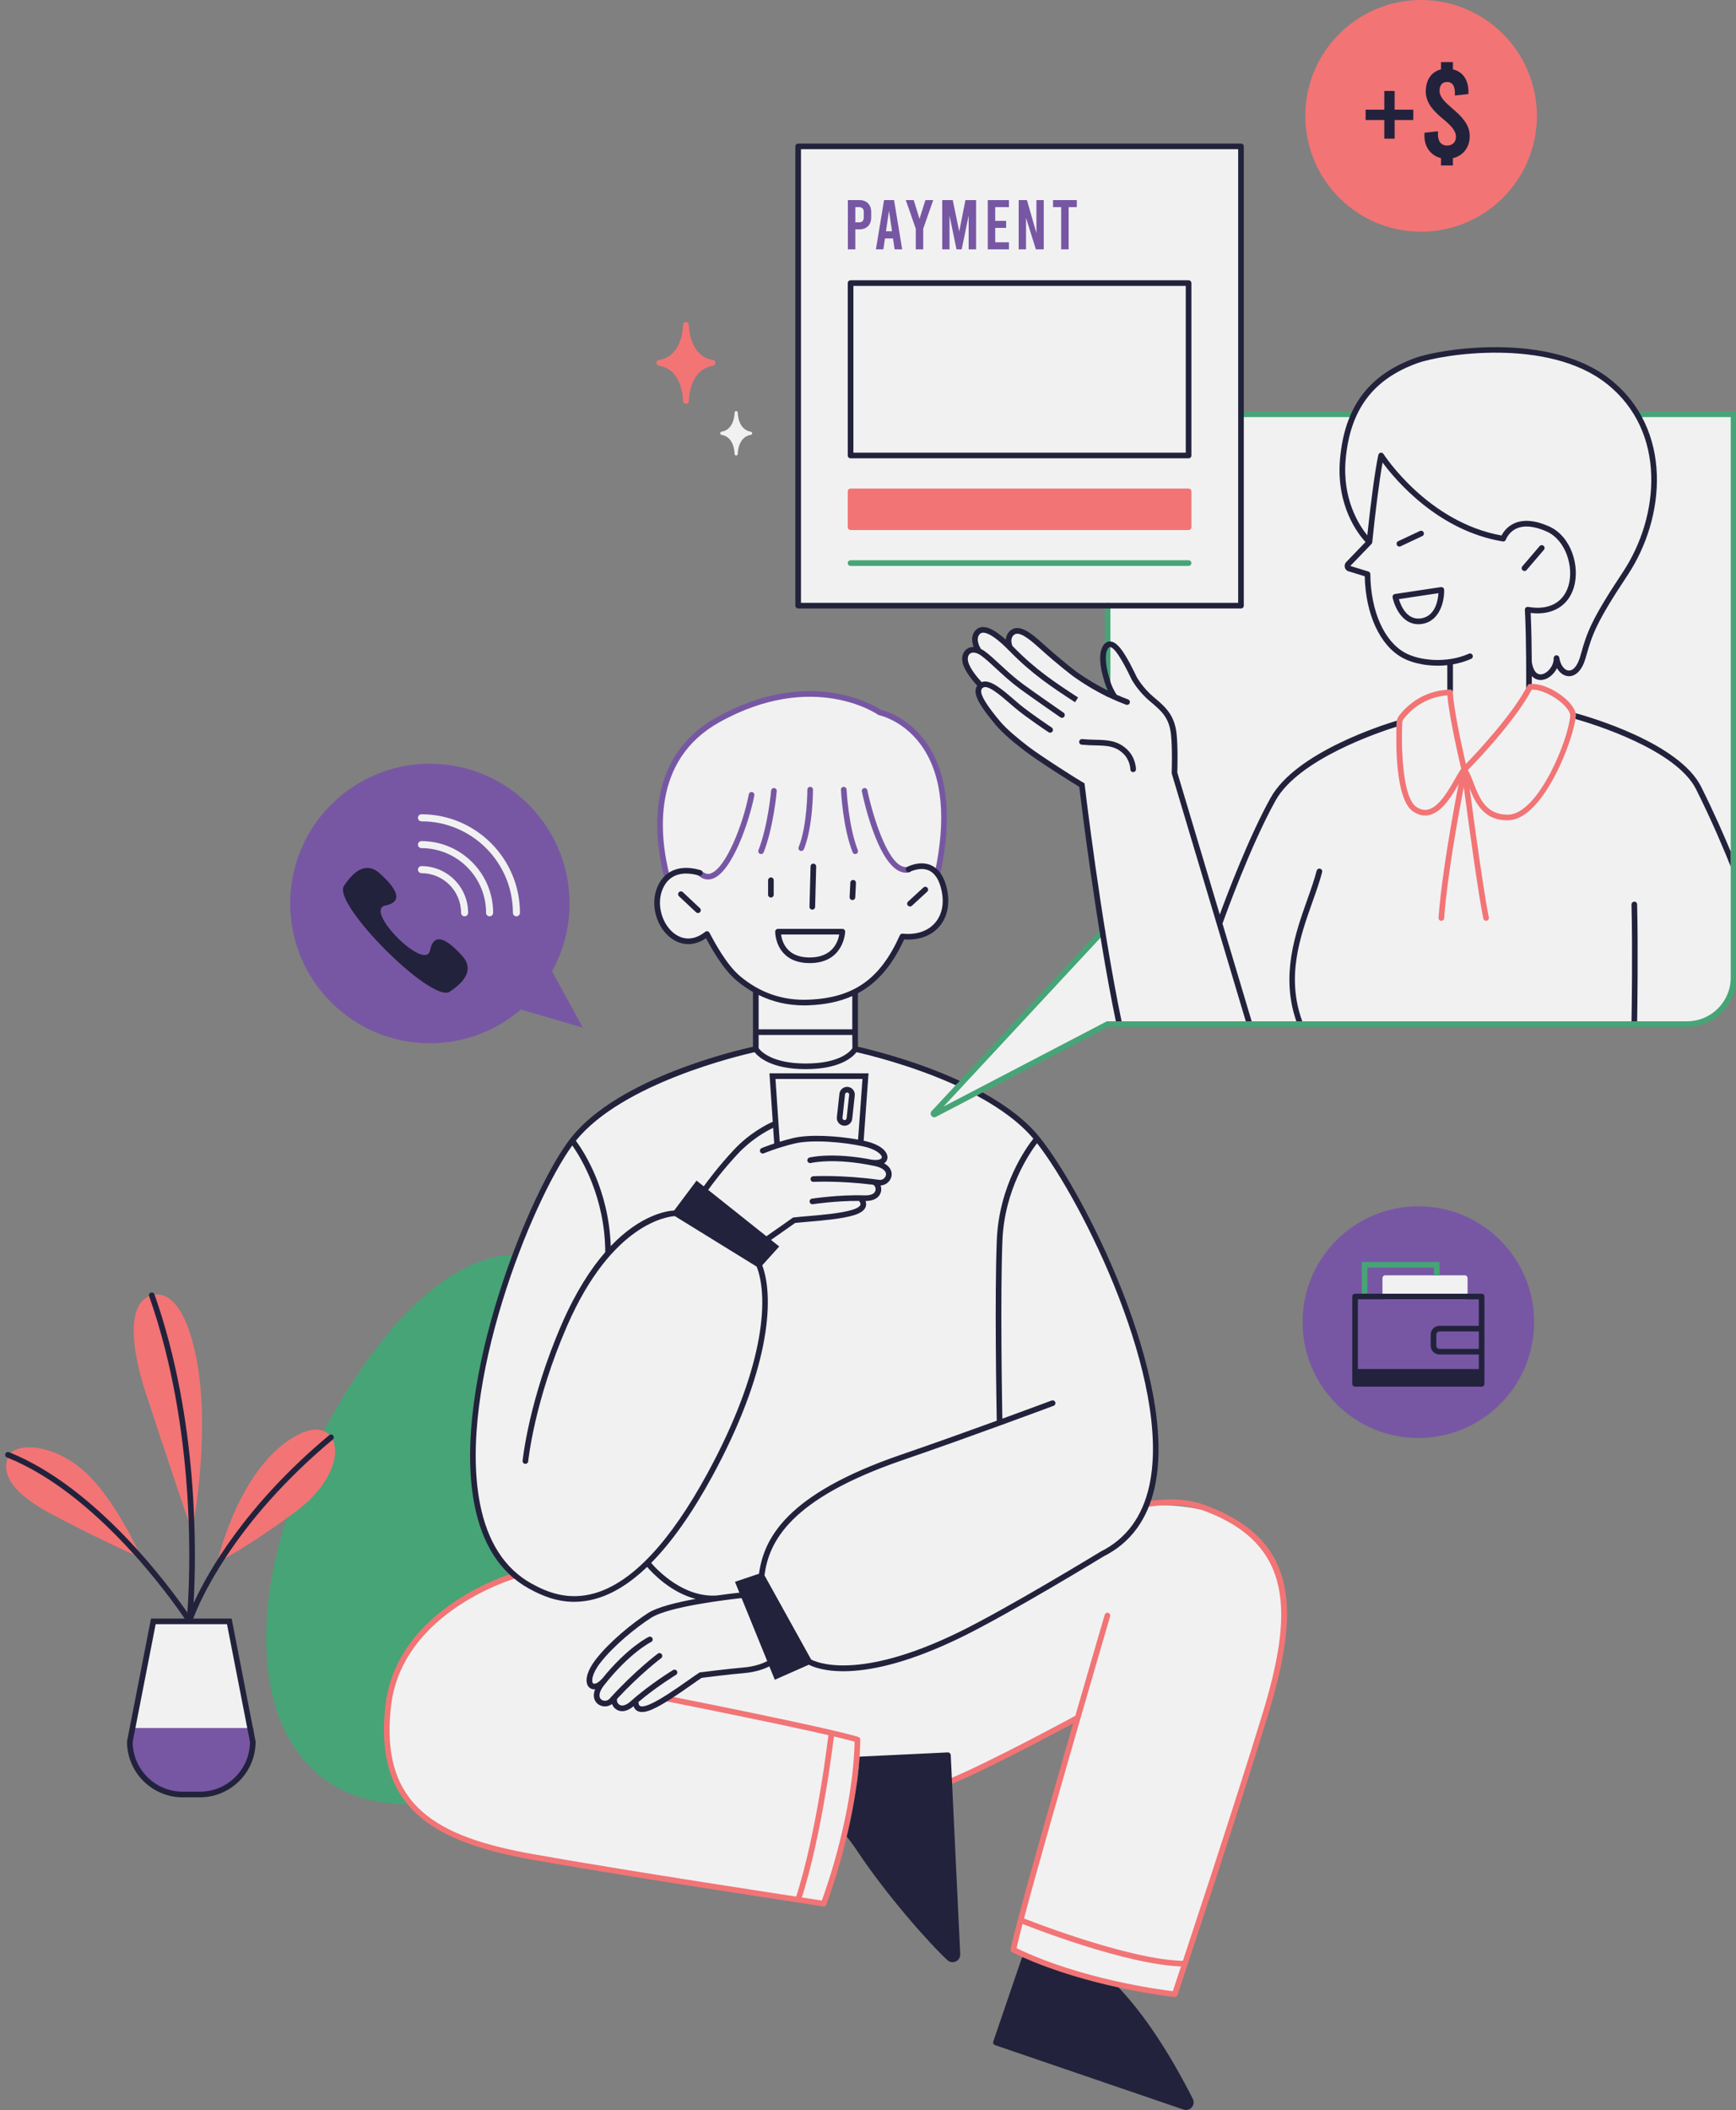 <?xml version="1.0" encoding="UTF-8"?>
<!DOCTYPE svg PUBLIC '-//W3C//DTD SVG 1.0//EN'
          'http://www.w3.org/TR/2001/REC-SVG-20010904/DTD/svg10.dtd'>
<svg height="449.0" preserveAspectRatio="xMidYMid meet" version="1.0" viewBox="-1.1 0.0 369.6 449.0" width="369.6" xmlns="http://www.w3.org/2000/svg" xmlns:xlink="http://www.w3.org/1999/xlink" zoomAndPan="magnify"
><rect x="-1.1" y="0.0" width="369.6" height="449.0" fill="#808080" stroke="none"/><g id="change1_1"
  ><path d="M158.755,91.865c-2.743-0.436-2.782-3.909-2.783-4.057c0,0,0,0,0,0c0-0.186-0.151-0.337-0.337-0.337 c-0.186,0-0.337,0.151-0.337,0.337c0,0,0,0,0,0c-0.001,0.148-0.04,3.621-2.782,4.057c-0.164,0.026-0.285,0.168-0.285,0.334 s0.12,0.307,0.284,0.334c2.743,0.436,2.782,3.909,2.783,4.057c0,0,0,0,0,0c0,0.186,0.151,0.337,0.337,0.337 c0.186,0,0.337-0.151,0.337-0.337c0,0,0,0,0,0c0.001-0.148,0.04-3.621,2.783-4.057c0.164-0.026,0.284-0.168,0.284-0.334 S158.919,91.891,158.755,91.865z M37.793,381.856h3.68c6.211,0,11.247-5.035,11.247-11.247l-5-25.595H31.546l-5,25.595 C26.546,376.82,31.581,381.856,37.793,381.856z M198.494,185.953c6.561-30.608-12.301-34.349-12.301-34.349 s-13.826-9.913-34.435,1.565c-14.974,8.34-13.008,25.051-10.814,33.565c0,0-4.509,4.646-0.895,10.017s7.39,3.427,9.366,2.002 c0.313,1.804,4.83,9.361,10.398,11.99c0,11.629,0,12.482,0,12.482s-12.411,1.77-27.193,9.947 c-14.782,8.178-18.398,19.397-24.074,33.989c-5.676,14.591-14.676,31.222-14.676,31.222l2.348,27.718l8.804,9.227 c0,0-21.326-0.649-26.022,27.181c-2.935,15.896,7.414,21.444,7.414,21.444s4.72,8.115,26.044,11.213 c21.324,3.098,61.81,9.913,61.81,9.913s3.438-12,5.199-18.946c1.761-6.946,2.935-9.587,2.935-9.587l18.582,2.637l27.367-13.671 l-13.815,49.164c0,0,3.068,1.999,4.69,2.266s12.678,4.052,12.678,4.052l8.831,2.085l8.28,1.282l8.889-26.976 c0,0,11.114-31.252,13.572-45.366s-1.213-31.983-26.508-31.722l-1.817,0.13c0,0,2.652-9.411,1.456-18.336 c-1.195-8.925-3.084-19.891-10.202-34.024s-12.73-28.632-27.557-35.615c-14.827-6.982-25.874-9.227-25.874-9.227v-12.203 c0,0,7.476-3.887,10.046-11.745c4.913,1.54,10.076-3.51,9.249-7.558C199.444,187.671,198.494,185.953,198.494,185.953z M99.936,169.43H82.979l4.903,21.605l18.314,10.043c0,0,12.271-10.881,11.217-13.394C116.36,185.171,99.936,169.43,99.936,169.43z M347.267,88.155c-2.048-4.14-9.002-13.76-29.406-13.689c-21.302,0.074-28.069,8.497-30.773,13.689H263.11V31.15h-94.278v97.728 h65.873v8.876c-0.53,0.527-1.054,1.428-0.972,2.934c0.075,1.385,0.522,3.057,0.972,4.441v2.521 c-0.995-0.269-2.526-0.851-3.669-2.043c-1.839-1.918-7.002-4.998-10.453-8.154c-3.451-3.156-4.523-4.106-5.625-3.125 s-0.982,3.559-0.982,3.559s-2.584-2.363-4.671-3.465c-2.087-1.102-3.841,1.181-2.116,4.376c-1.536-1.109-3.337-0.095-2.514,2.113 c0.823,2.208,2.823,4.696,2.823,4.696s-1.416,1.006,0.525,3.787c1.941,2.782,13.667,15.36,21.235,17.251l3.94,32.012l-35.511,38.184 c-0.137,0.147,0.036,0.373,0.214,0.281l36.804-19.196h123.376c5.467,0,9.898-4.431,9.898-9.898V88.155H347.267z M316.914,276.865 c0,5.945-7.183,10.765-16.043,10.765s-16.043-4.82-16.043-10.765s7.183-10.765,16.043-10.765S316.914,270.92,316.914,276.865z" fill="#F1F1F2"
  /></g
  ><g id="change2_1"
  ><path d="M116.428,206.675c2.374-4.272,3.731-9.187,3.731-14.421c0-16.425-13.315-29.739-29.739-29.739 c-16.425,0-29.739,13.315-29.739,29.739c0,16.424,13.315,29.739,29.739,29.739c7.396,0,14.156-2.706,19.359-7.174l13.206,3.861 L116.428,206.675z M97.813,194.984c-0.414,0-0.75-0.336-0.75-0.75c0-4.649-3.782-8.431-8.431-8.431c-0.414,0-0.75-0.336-0.75-0.75 s0.336-0.75,0.75-0.75c5.476,0,9.931,4.455,9.931,9.931C98.563,194.648,98.227,194.984,97.813,194.984z M103.138,194.984 c-0.414,0-0.75-0.336-0.75-0.75c0-7.584-6.171-13.755-13.755-13.755c-0.414,0-0.75-0.336-0.75-0.75s0.336-0.75,0.75-0.75 c8.411,0,15.255,6.843,15.255,15.255C103.888,194.648,103.552,194.984,103.138,194.984z M108.847,194.984 c-0.414,0-0.75-0.336-0.75-0.75c0-10.732-8.731-19.464-19.464-19.464c-0.414,0-0.75-0.336-0.75-0.75s0.336-0.75,0.75-0.75 c11.56,0,20.964,9.404,20.964,20.964C109.597,194.648,109.261,194.984,108.847,194.984z M140.944,187.334 c-0.267,0-0.511-0.18-0.581-0.45c-2.361-9.163-4.059-25.795,11.103-34.239c19.744-10.997,33.604-2.501,34.967-1.603 c0.896,0.208,6.183,1.657,10.038,7.517c4.258,6.472,5.136,15.731,2.608,27.52c-0.069,0.324-0.388,0.528-0.713,0.461 c-0.324-0.07-0.53-0.389-0.461-0.713c2.457-11.462,1.638-20.415-2.438-26.608c-3.861-5.871-9.337-7.016-9.393-7.027 c-0.083-0.017-0.162-0.051-0.231-0.101c-0.137-0.096-13.788-9.542-33.794,1.602c-14.458,8.052-12.8,24.063-10.525,32.891 c0.083,0.321-0.11,0.648-0.431,0.731C141.044,187.328,140.994,187.334,140.944,187.334z M149.649,187.15 c-0.643,0-1.401-0.226-2.17-0.956c-0.24-0.228-0.25-0.607-0.022-0.848c0.229-0.24,0.607-0.25,0.848-0.022 c0.613,0.581,1.208,0.754,1.873,0.54c3.254-1.048,6.938-10.515,8.145-16.84c0.062-0.325,0.381-0.538,0.702-0.477 c0.326,0.062,0.539,0.376,0.477,0.702c-1.055,5.526-4.765,16.408-8.956,17.757C150.288,187.089,149.984,187.15,149.649,187.15z M191.786,185.708c-5.634,0-9.017-15.476-9.396-17.298c-0.067-0.324,0.141-0.642,0.465-0.709c0.322-0.07,0.642,0.141,0.709,0.465 c0.998,4.799,4.493,17.081,8.585,16.307c0.327-0.064,0.641,0.151,0.702,0.478c0.062,0.326-0.152,0.64-0.478,0.701 C192.175,185.69,191.979,185.708,191.786,185.708z M160.934,181.736c-0.073,0-0.146-0.013-0.218-0.041 c-0.309-0.121-0.461-0.469-0.341-0.777c2.032-5.207,2.694-12.607,2.701-12.681c0.028-0.33,0.311-0.573,0.649-0.546 c0.331,0.029,0.575,0.319,0.546,0.649c-0.027,0.31-0.684,7.648-2.778,13.014C161.4,181.591,161.174,181.736,160.934,181.736z M180.976,181.736c-0.24,0-0.466-0.145-0.559-0.382c-2.099-5.378-2.459-12.979-2.474-13.3c-0.015-0.331,0.242-0.611,0.573-0.626 c0.323,0.009,0.611,0.242,0.626,0.573c0.003,0.077,0.367,7.726,2.393,12.917c0.12,0.309-0.032,0.657-0.341,0.777 C181.123,181.723,181.049,181.736,180.976,181.736z M169.496,181.084c-0.075,0-0.152-0.014-0.226-0.044 c-0.307-0.125-0.455-0.475-0.33-0.782c1.826-4.494,1.849-12.154,1.849-12.23c0-0.332,0.269-0.6,0.6-0.6l0,0 c0.332,0,0.6,0.269,0.6,0.6c0,0.323-0.022,7.969-1.938,12.683C169.957,180.943,169.733,181.084,169.496,181.084z M52.937,367.71 H26.589c0,0-2.283,10.5,7.761,13.565c5.543,1.174,9.783,0.457,9.783,0.457S53.72,379.579,52.937,367.71z M179.412,42.58h2.485 c1.512,0,2.484,0.988,2.484,2.5v1.228c0,1.512-0.973,2.5-2.484,2.5h-0.898v4.251h-1.587V42.58z M181.822,47.31 c0.613,0,0.973-0.359,0.973-0.973V45.05c0-0.613-0.359-0.973-0.973-0.973h-0.823v3.233H181.822z M189.022,50.738h-1.707l-0.344,2.32 h-1.587l1.736-10.479h2.126l1.736,10.479h-1.617L189.022,50.738z M188.812,49.212l-0.644-4.386l-0.644,4.386H188.812z M197.585,42.58l-2.126,6.093v4.386h-1.587v-4.386l-2.125-6.093h1.691l1.228,3.997l1.257-3.997H197.585z M206.715,42.58v10.479 h-1.587v-7.186l-1.481,7.186h-1.107l-1.482-7.186v7.186h-1.557V42.58h2.245l1.377,6.691l1.317-6.691H206.715z M209.201,42.58h4.506 v1.497h-2.919v2.919h2.32v1.497h-2.32v3.068h2.919v1.497h-4.506V42.58z M215.788,42.58h1.751l2.021,7.036V42.58h1.557v10.479h-1.677 l-2.096-6.706v6.706h-1.557V42.58z M223.092,42.58h5.06v1.497h-1.736v8.981h-1.587v-8.981h-1.736V42.58z M300.871,256.688 c-13.615,0-24.652,11.037-24.652,24.652s11.037,24.652,24.652,24.652s24.652-11.037,24.652-24.652S314.486,256.688,300.871,256.688z M311.351,275.884c0,0.331-0.269,0.6-0.6,0.6s-16.593,0-16.924,0s-0.6-0.269-0.6-0.6v-3.913c0-0.331,0.269-0.6,0.6-0.6h16.924 c0.331,0,0.6,0.269,0.6,0.6V275.884z" fill="#7757A3"
  /></g
  ><g id="change3_1"
  ><path d="M197.818,237.741c-0.236,0-0.468-0.108-0.619-0.309c-0.23-0.303-0.21-0.725,0.05-1.002l35.916-38.62 c0.225-0.243,0.605-0.256,0.848-0.031c0.243,0.226,0.257,0.605,0.031,0.848l-34.251,36.829l34.766-18.133h123.523 c5.127,0,9.298-4.171,9.298-9.298V88.755h-19.878c-0.331,0-0.6-0.269-0.6-0.6s0.269-0.6,0.6-0.6h21.077v120.472 c0,5.789-4.709,10.498-10.497,10.498H234.853l-36.675,19.128C198.064,237.712,197.94,237.741,197.818,237.741z M108.547,267.161 c0,0-17.741-2.822-38.48,33.309c-23.942,41.71-18.086,84.005,16.349,83.483c0,0-9.657-7.446-3.341-27.313 c4.339-13.648,20.495-19.629,24.883-21.381c0,0-14.612-10.99-5.838-46.433C107.952,268.784,108.547,267.161,108.547,267.161z M287.088,88.755H263.11c-0.331,0-0.6-0.269-0.6-0.6s0.269-0.6,0.6-0.6h23.979c0.331,0,0.6,0.269,0.6,0.6 S287.419,88.755,287.088,88.755z M234.706,148.249c-0.331,0-0.6-0.269-0.6-0.6v-18.771c0-0.332,0.269-0.6,0.6-0.6s0.6,0.269,0.6,0.6 v18.771C235.305,147.98,235.037,148.249,234.706,148.249z M251.953,120.418h-71.964c-0.332,0-0.6-0.269-0.6-0.6s0.269-0.6,0.6-0.6 h71.964c0.331,0,0.6,0.269,0.6,0.6S252.284,120.418,251.953,120.418z M304.184,271.371h1.199v-2.838h-16.558v7.35 c0,0.331,0.269,0.6,0.6,0.6s0.6-0.269,0.6-0.6v-6.15h14.159V271.371z" fill="#47A476"
  /></g
  ><g id="change4_1"
  ><path d="M150.689,76.602c-5.053-0.803-5.126-7.202-5.127-7.474c0-0.001,0-0.001,0-0.001 c0-0.343-0.278-0.621-0.622-0.621s-0.622,0.278-0.622,0.621c0,0,0,0,0,0.001c-0.001,0.272-0.074,6.671-5.126,7.474 c-0.303,0.048-0.524,0.309-0.524,0.615s0.222,0.566,0.523,0.615c5.053,0.804,5.126,7.203,5.127,7.475c0,0.001,0,0.001,0,0.001 c0,0.343,0.278,0.621,0.622,0.621s0.622-0.278,0.622-0.621c0,0,0,0,0-0.001c0.001-0.272,0.074-6.671,5.128-7.475 c0.302-0.048,0.523-0.309,0.523-0.615S150.992,76.65,150.689,76.602z M319.777,174.552c-5.38,0-7.053-4.351-8.28-7.543 c-0.3-0.78-0.589-1.531-0.901-2.15c-0.262,0.412-0.564,0.945-0.895,1.524c-1.533,2.696-3.634,6.388-6.502,7.052 c-1.157,0.268-2.321,0.012-3.458-0.763c-3.703-2.523-3.687-14.037-3.508-18.87c0.021-0.553,0.206-1.074,0.534-1.506 c1.228-1.617,4.739-5.394,10.852-5.556c0.171-0.007,0.315,0.056,0.43,0.166c0.115,0.11,0.183,0.262,0.186,0.422 c0.067,3.298,2.048,12.171,2.755,15.244c2.424-2.513,9.985-10.59,13.115-16.68c0.091-0.178,0.266-0.299,0.465-0.322 c2.412-0.277,5.467,1.276,7.425,2.937c0.868,0.736,2.337,2.195,2.413,3.694c-0.257,4.646-6.808,22.138-14.346,22.347 C319.965,174.551,319.871,174.552,319.777,174.552z M311.417,163.855c0.447,0.765,0.814,1.72,1.2,2.722 c1.243,3.236,2.651,6.867,7.411,6.771c6.474-0.18,12.903-16.202,13.181-21.151c-0.039-0.69-0.783-1.751-1.99-2.775 c-1.668-1.414-4.28-2.723-6.204-2.682C321.453,153.452,313.218,162.018,311.417,163.855z M307.063,147.968 c-5.23,0.364-8.258,3.628-9.34,5.054c-0.179,0.236-0.279,0.521-0.291,0.827c-0.263,7.108,0.36,16.044,2.984,17.833 c0.861,0.585,1.683,0.779,2.512,0.585c2.355-0.545,4.386-4.115,5.729-6.477c0.525-0.923,0.958-1.684,1.341-2.173 C309.563,161.763,307.348,152.189,307.063,147.968z M315.293,195.94c-0.276,0-0.524-0.192-0.586-0.474 c-1.004-4.656-3.195-20.715-4.17-28.001c-1.184,6.162-3.51,18.99-4.175,27.919c-0.024,0.332-0.316,0.583-0.644,0.554 c-0.33-0.024-0.578-0.313-0.554-0.643c0.907-12.159,4.86-31.449,4.9-31.642c0.06-0.287,0.336-0.492,0.609-0.479 c0.293,0.011,0.535,0.231,0.573,0.522c0.033,0.255,3.358,25.609,4.633,31.517c0.069,0.324-0.137,0.643-0.46,0.713 C315.378,195.935,315.335,195.94,315.293,195.94z M174.27,405.679c-0.03,0-0.06-0.002-0.09-0.006 c-0.398-0.061-40.028-6.047-61.826-9.916c-20.671-3.67-33.922-10.651-31.406-32.793c2.388-21.013,27.186-28.212,27.436-28.282 c0.316-0.089,0.649,0.097,0.74,0.416c0.089,0.318-0.096,0.65-0.415,0.739c-0.243,0.068-24.272,7.058-26.568,27.262 c-2.418,21.284,9.848,27.823,30.424,31.477c20.478,3.636,56.717,9.142,61.313,9.838c1.047-2.849,6.633-18.714,6.971-33.798 c-7.786-2.227-39.857-8.549-40.187-8.613c-0.325-0.064-0.537-0.38-0.473-0.705c0.064-0.325,0.375-0.541,0.705-0.473 c1.375,0.271,33.746,6.652,40.737,8.771c0.256,0.077,0.43,0.315,0.426,0.583c-0.26,16.916-7.159,34.938-7.229,35.118 C174.739,405.529,174.514,405.679,174.27,405.679z M249.016,424.96c-0.021,0-0.041-0.001-0.062-0.003 c-0.192-0.02-19.381-2.065-34.565-9.523c-0.24-0.117-0.373-0.381-0.326-0.645c1.292-7.191,19.271-68.574,20.036-71.184 c0.094-0.317,0.424-0.502,0.745-0.407c0.317,0.094,0.5,0.427,0.407,0.745c-0.185,0.627-18.059,61.648-19.92,70.614 c13.587,6.554,30.256,8.789,33.27,9.151c1.469-4.411,13.036-39.193,19.105-59.085c6.504-21.318,6.703-35.967-12.373-43.119 c-4.173-1.565-8.129-1.36-11.78-0.906c-0.335,0.036-0.629-0.193-0.67-0.521c-0.041-0.329,0.193-0.629,0.521-0.67 c3.807-0.473,7.937-0.682,12.351,0.975c19.954,7.481,19.806,22.608,13.1,44.592c-6.461,21.174-19.143,59.195-19.27,59.576 C249.502,424.797,249.272,424.96,249.016,424.96z M200.985,379.784c-0.237,0-0.462-0.142-0.556-0.375 c-0.125-0.308,0.023-0.657,0.33-0.781c8.572-3.474,27.12-13.542,27.307-13.644c0.29-0.156,0.654-0.05,0.813,0.241 c0.158,0.291,0.051,0.655-0.241,0.813c-0.187,0.102-18.794,10.202-27.428,13.7C201.136,379.769,201.06,379.784,200.985,379.784z M168.832,404.852c-0.062,0-0.125-0.01-0.187-0.03c-0.315-0.103-0.487-0.441-0.384-0.757c4.649-14.232,7.033-35.055,7.056-35.264 c0.037-0.329,0.331-0.557,0.664-0.529c0.329,0.037,0.566,0.335,0.529,0.664c-0.023,0.21-2.42,21.151-7.108,35.502 C169.32,404.691,169.085,404.852,168.832,404.852z M251.175,418.46c-0.001,0-0.002,0-0.003,0 c-12.106-0.064-34.266-8.929-35.203-9.306c-0.308-0.124-0.457-0.474-0.333-0.78c0.123-0.309,0.478-0.453,0.78-0.333 c0.228,0.092,22.886,9.155,34.762,9.22c0.332,0.001,0.599,0.271,0.597,0.603C251.774,418.193,251.505,418.46,251.175,418.46z M39.829,326.101c0,0-6.359-18.783-9.978-29.935c-2.76-8.504-4.304-18.978,1.37-20.543s9.191,8.305,10.272,18.685 C42.959,308.394,40.22,323.557,39.829,326.101z M29.068,331.579c0,0-9.414-4.145-19.435-9.522 c-10.696-5.739-9.849-10.156-8.935-12.196c1.272-2.837,9.098-2.935,15.946,3.033C23.492,318.862,29.068,331.579,29.068,331.579z M62.622,305.166c8.934-4.41,11.589,7.26-0.685,16.435c-9.685,7.239-16.826,10.956-16.826,10.956S49.807,311.492,62.622,305.166z M326.107,24.652c0,13.615-11.037,24.652-24.652,24.652c-13.615,0-24.652-11.037-24.652-24.652S287.839,0,301.454,0 C315.069,0,326.107,11.037,326.107,24.652z M251.954,112.788h-71.965c-0.331,0-0.6-0.269-0.6-0.6v-7.631c0-0.331,0.269-0.6,0.6-0.6 h71.965c0.331,0,0.6,0.269,0.6,0.6v7.631C252.553,112.519,252.285,112.788,251.954,112.788z" fill="#F27475"
  /></g
  ><g id="change5_1"
  ><path d="M244.774,316.329c4.962-22.927-15.008-62.555-24.619-74.418c-2.728-3.368-6.785-6.539-12.037-9.443 l-1.276,0.665c5.262,2.826,9.313,5.907,12.063,9.167c-1.458,1.836-7.317,9.907-7.786,21.623c-0.48,12.006-0.073,35.013-0.008,38.395 c-5.992,2.181-13.467,4.862-20.39,7.236c-24.619,8.44-29.184,17.921-30.23,25.324l-5.115,1.725l0.938,2.303 c-0.965,0.104-2.702,0.305-4.779,0.601c-7.086,0.497-12.644-5.355-14.003-6.929c4.37-4.412,8.721-10.563,13.018-18.451 c11.993-22.013,13.372-37.529,10.634-44.878l3.618-4.01l-1.753-1.395c2.153-1.492,4.568-3.204,5.137-3.609 c0.719-0.084,1.669-0.164,2.739-0.255c3.016-0.255,7.146-0.604,9.701-1.369c1.492-0.446,2.344-1.06,2.605-1.875 c0.091-0.285,0.127-0.689-0.057-1.172c2.853-0.024,3.271-1.703,3.332-2.236c0.042-0.369-0.012-0.733-0.129-1.065 c1.13-0.056,2.127-0.881,2.327-2.017c0.159-0.904-0.222-1.97-1.57-2.696c0.407-0.284,0.625-0.659,0.689-1.027 c0.225-1.285-1.197-2.944-4.879-3.754c-0.055-0.012-0.114-0.023-0.169-0.035l1.038-14.342h-21.093l0.699,10.315 c-1.209,0.533-4.892,2.348-8.299,5.991c-3.152,3.37-5.514,6.537-6.387,7.747l-1.532-1.22l-4.761,6.354 c-1.405,0.077-7.052,0.821-13.51,7.582c-0.422-11.873-5.57-19.91-7.419-22.42c0.019-0.023,0.039-0.052,0.057-0.075 c9.837-12.142,34.613-18.018,37.984-18.77c0.788,1.006,3.533,3.608,10.891,3.608c7.336,0,10.028-2.589,10.803-3.607 c2.02,0.449,11.649,2.719,21.122,7.028l0.862-0.927c-9.576-4.41-19.41-6.753-21.658-7.257l-0.021-3.115v-8.267 c4.154-2.22,7.306-5.936,9.843-11.45c3.197,0.209,5.874-0.8,7.582-2.855c1.812-2.179,2.296-5.354,1.328-8.712 c-0.626-2.176-1.72-3.607-3.25-4.252c-2.38-1.001-4.887,0.317-4.993,0.373c-0.291,0.157-0.4,0.52-0.244,0.811 c0.155,0.292,0.522,0.401,0.811,0.247c0.021-0.011,2.119-1.104,3.968-0.322c1.176,0.499,2.036,1.668,2.557,3.475 c0.867,3.014,0.478,5.717-1.099,7.613c-1.522,1.832-4.006,2.678-6.974,2.394c-0.268-0.026-0.5,0.117-0.605,0.352 c-4.201,9.373-9.87,13.343-19.56,13.694c-0.002,0-0.004,0-0.007,0c-5.393,0.202-10.242-1.487-14.413-4.982 c-2.91-2.437-5.435-7.178-6.549-9.273c-0.084-0.157-0.233-0.269-0.408-0.305c-0.173-0.036-0.355,0.007-0.496,0.118 c-2.153,1.717-4.439,1.883-6.435,0.467c-2.645-1.876-3.905-5.956-2.808-9.094c0.551-1.578,1.462-2.675,2.708-3.261 c2.339-1.102,5.147-0.085,5.175-0.075c0.312,0.116,0.656-0.043,0.771-0.354c0.115-0.31-0.042-0.655-0.352-0.771 c-0.132-0.05-3.294-1.206-6.097,0.109c-1.552,0.728-2.676,2.059-3.338,3.956c-1.282,3.668,0.144,8.267,3.247,10.468 c2.254,1.598,4.882,1.558,7.301-0.083c1.234,2.299,3.666,6.633,6.511,9.016c1.117,0.935,2.282,1.738,3.489,2.426v7.943v0.6v3.107 c-3.87,0.85-28.443,6.66-38.58,19.17c-8.612,10.63-25.796,52.289-20.727,78.273c1.661,8.512,5.566,14.519,11.607,17.854 c2.525,1.395,5.733,2.818,9.638,2.818c1.485,0,3.072-0.206,4.759-0.698c3.587-1.046,7.182-3.297,10.767-6.727 c1.224,1.425,5.039,5.409,10.31,6.806c-4.006,0.728-8.123,1.732-10.111,3.007c-3.346,2.144-8.257,6.148-11.134,9.875 c-2.304,2.983-2.329,5.168-1.333,6.009c0.252,0.213,0.6,0.354,1.018,0.354c0.056,0,0.114-0.007,0.172-0.012 c-0.57,1.424-0.177,2.487,0.525,3.079c0.45,0.379,1.008,0.564,1.567,0.564c0.536,0,1.069-0.177,1.511-0.512 c0.124,0.331,0.316,0.645,0.585,0.901c0.219,0.208,0.762,0.624,1.586,0.624c0.64,0,1.452-0.259,2.413-1.054 c0.169,0.486,0.449,0.781,0.701,0.941c0.31,0.195,0.678,0.294,1.11,0.294c0.579,0,1.272-0.176,2.09-0.528 c2.449-1.052,5.841-3.435,8.318-5.174c0.885-0.622,1.67-1.174,2.278-1.571c0.91-0.114,6.14-0.768,8.936-0.999 c2.747-0.227,4.582-0.989,5.478-1.45l1.163,2.855l7.25-3.204c1.734,0.917,10.974,4.631,32.392-5.813 c10.47-5.104,30.179-17.123,30.332-17.219C239.58,328.33,243.26,323.326,244.774,316.329z M160.414,211.724 c2.986,1.466,6.219,2.216,9.675,2.216c0.269,0,0.539-0.004,0.81-0.013c0.004,0,0.008,0,0.012,0c3.621-0.127,6.732-0.768,9.441-1.976 v7.083h-19.938V211.724z M160.414,220.233h19.942l0.019,2.826c-0.365,0.552-2.529,3.246-9.932,3.246c-7.318,0-9.628-2.7-10.029-3.26 V220.233z M182.523,229.592l-0.935,12.909c-4.392-0.801-10.29-1.17-13.778-0.342c-1.033,0.244-2.016,0.522-2.902,0.794l-0.905-13.36 H182.523z M155.996,245.519c2.904-3.106,6.089-4.848,7.509-5.528l0.226,3.338c-1.552,0.517-2.593,0.943-2.666,0.974 c-0.307,0.126-0.453,0.477-0.326,0.783c0.126,0.306,0.476,0.455,0.783,0.326c0.03-0.013,3.08-1.261,6.565-2.086 c3.688-0.875,10.275-0.336,14.599,0.615c2.974,0.654,4.043,1.87,3.956,2.375c-0.048,0.274-0.63,0.645-1.998,0.465 c-0.022-0.003-0.043,0.005-0.065,0.004c-8.442-1.66-13.141-0.521-13.343-0.469c-0.321,0.081-0.515,0.407-0.433,0.728 c0.081,0.321,0.408,0.513,0.728,0.436c0.049-0.013,4.966-1.2,13.639,0.646c1.599,0.34,2.5,1.073,2.352,1.914 c-0.101,0.576-0.71,1.132-1.435,1.021c-7.935-1.104-13.996-0.773-14.058-0.768c-0.331,0.019-0.583,0.303-0.564,0.633 c0.02,0.331,0.31,0.597,0.634,0.564c0.056-0.002,5.415-0.292,12.623,0.604c0.017,0.005,0.029,0.016,0.047,0.019 c0.295,0.058,0.604,0.566,0.545,1.078c-0.091,0.796-0.973,1.229-2.405,1.175c-5.342-0.183-11.075,0.684-11.132,0.691 c-0.328,0.05-0.552,0.356-0.502,0.684c0.045,0.297,0.301,0.509,0.593,0.509c0.03,0,0.061-0.002,0.091-0.007 c0.052-0.008,4.94-0.75,9.838-0.701c0.01,0.016,0.013,0.034,0.025,0.05c0.243,0.313,0.333,0.574,0.267,0.778 c-0.059,0.184-0.352,0.656-1.806,1.091c-2.435,0.729-6.494,1.073-9.458,1.324c-1.165,0.099-2.189,0.186-2.935,0.277l-0.15,0.019 l-0.124,0.088c-0.001,0.001-3.028,2.154-5.546,3.894l-12.396-9.868C150.496,252.05,152.845,248.888,155.996,245.519z M125.576,339.007c-5.7,1.661-10.199-0.206-13.481-2.019c-5.716-3.156-9.42-8.887-11.009-17.033 c-4.847-24.844,10.93-64.222,19.656-76.211c1.979,2.817,6.95,11.055,7.022,22.7c-3.052,3.498-6.236,8.368-9.204,15.167 c-7.092,16.246-8.383,29.109-8.396,29.237c-0.032,0.329,0.21,0.622,0.54,0.654c0.336,0.013,0.623-0.211,0.654-0.541 c0.012-0.126,1.291-12.812,8.301-28.87c9.539-21.852,21.473-23.229,22.925-23.314L160,269.525 c2.725,7.021,1.386,22.203-10.504,44.028C141.554,328.131,133.506,336.694,125.576,339.007z M157.122,354.84 c-3.08,0.255-9.065,1.014-9.125,1.021l-0.135,0.017l-0.115,0.074c-0.632,0.408-1.473,0.999-2.43,1.671 c-2.434,1.71-5.767,4.051-8.102,5.055c-1.395,0.6-1.922,0.424-2.085,0.322c-0.181-0.115-0.28-0.374-0.294-0.769 c-0.001-0.019-0.01-0.035-0.012-0.054c3.729-3.178,7.949-5.749,7.994-5.777c0.283-0.172,0.374-0.54,0.202-0.823 c-0.172-0.284-0.542-0.377-0.824-0.202c-0.049,0.029-4.998,3.043-8.98,6.614c-1.072,0.958-2.019,1.194-2.6,0.643 c-0.373-0.354-0.462-0.942-0.274-1.176c0.011-0.014,0.014-0.032,0.024-0.047c4.954-5.312,9.249-8.529,9.294-8.563 c0.266-0.197,0.321-0.573,0.124-0.84c-0.198-0.267-0.574-0.321-0.839-0.123c-0.048,0.036-4.913,3.674-10.288,9.611 c-0.497,0.547-1.308,0.514-1.756,0.137c-0.652-0.549-0.432-1.69,0.575-2.978c5.467-6.982,10-9.227,10.046-9.249 c0.298-0.144,0.423-0.502,0.279-0.801c-0.144-0.298-0.501-0.421-0.8-0.28c-0.188,0.09-4.523,2.234-9.934,8.926 c-0.016,0.014-0.036,0.021-0.05,0.036c-0.935,1.013-1.619,1.106-1.83,0.926c-0.392-0.331-0.352-1.949,1.509-4.359 c2.789-3.612,7.57-7.508,10.832-9.598c3.808-2.44,16.702-3.918,19.259-4.19l5.46,13.407 C161.509,353.861,159.78,354.619,157.122,354.84z M202.977,347.344c-21.369,10.421-30.312,6.36-31.386,5.784l-9.934-17.915 c0.955-7.084,5.262-16.229,29.452-24.523c14.718-5.045,31.931-11.484,32.103-11.549c0.311-0.116,0.468-0.462,0.352-0.771 c-0.115-0.312-0.462-0.47-0.771-0.352c-0.086,0.032-4.384,1.64-10.489,3.867c-0.083-4.517-0.446-26.347,0.016-37.912 c0.432-10.826,5.776-18.618,7.369-20.712c9.663,12.383,28.719,50.614,23.915,72.815c-1.433,6.624-4.899,11.353-10.348,14.079 C233.056,330.274,213.396,342.264,202.977,347.344z M200.685,372.898l-18.656,0.891c-0.045,0.002-0.085,0.017-0.127,0.028 c-0.402,5.977-1.504,11.918-2.725,17.006c0.539,0.665,1.302,1.653,2.088,2.839c6.414,9.669,15.331,19.703,19.338,23.439 c0.308,0.288,0.704,0.438,1.105,0.438c0.23,0,0.464-0.05,0.683-0.151c0.605-0.28,0.976-0.893,0.944-1.56l-2.022-42.36 C201.296,373.139,201.002,372.892,200.685,372.898z M179.936,187.824l-0.149,3.073c-0.016,0.331,0.239,0.612,0.57,0.628 c0.01,0,0.02,0.001,0.03,0.001c0.318,0,0.583-0.25,0.599-0.571l0.149-3.073c0.016-0.331-0.239-0.612-0.57-0.628 C180.211,187.233,179.952,187.493,179.936,187.824z M171.47,184.368l-0.226,8.581c-0.009,0.331,0.252,0.607,0.584,0.615 c0.005,0,0.011,0,0.016,0c0.324,0,0.591-0.258,0.599-0.584l0.226-8.581c0.009-0.331-0.252-0.607-0.584-0.615 C171.741,183.755,171.478,184.037,171.47,184.368z M251.953,59.637h-71.964c-0.332,0-0.6,0.269-0.6,0.6v36.689 c0,0.332,0.269,0.6,0.6,0.6h71.964c0.331,0,0.6-0.269,0.6-0.6V60.237C252.552,59.906,252.284,59.637,251.953,59.637z M251.353,96.326h-70.764V60.837h70.764V96.326z M293.624,29.511h2.199v-3.975h3.976v-2.199h-3.976V19.36h-2.199v3.977h-3.977v2.199 h3.977V29.511z M168.832,129.478h94.278c0.331,0,0.6-0.269,0.6-0.6V31.15c0-0.332-0.269-0.6-0.6-0.6h-94.278 c-0.332,0-0.6,0.269-0.6,0.6v97.728C168.232,129.21,168.501,129.478,168.832,129.478z M169.432,31.75h93.078v96.528h-93.078V31.75z M171.287,204.941c7.322,0,7.548-6.608,7.55-6.675c0.003-0.161-0.059-0.317-0.171-0.433c-0.113-0.115-0.268-0.18-0.429-0.18h-13.695 c-0.329,0-0.596,0.264-0.6,0.593c-0.001,0.112-0.011,2.774,1.917,4.727C167.149,204.279,168.976,204.941,171.287,204.941z M177.57,198.853c-0.239,1.441-1.328,4.888-6.283,4.888c-1.973,0-3.51-0.539-4.566-1.603c-1.082-1.089-1.423-2.5-1.53-3.285H177.57z M90.461,202.216c-0.968,4.705-14.229-8.555-9.524-9.524c4.134-0.851,2.169-3.778-1.091-6.765c-2.617-2.398-5.215-1.223-7.724,2.596 s18.689,25.018,22.508,22.508c3.819-2.51,4.994-5.107,2.596-7.724C94.239,200.047,91.312,198.082,90.461,202.216z M68.988,305.39 c-17.934,14.969-25.924,29.304-28.869,35.752c0.581-10.121,1.153-38.78-8.333-65.718c-0.11-0.313-0.451-0.474-0.765-0.367 c-0.313,0.11-0.477,0.453-0.367,0.766c10.183,28.915,8.686,59.854,8.133,67.314c-3.922-5.674-19.386-26.694-37.964-34.125 c-0.306-0.122-0.657,0.027-0.78,0.334c-0.123,0.308,0.027,0.656,0.334,0.779c19.029,7.611,34.8,29.819,37.83,34.289h-7.156 l-5.095,26.079l-0.011,0.115c0,6.532,5.314,11.847,11.847,11.847h3.68c6.532,0,11.847-5.314,11.847-11.847l-5.106-26.194h-8.169 c1.285-3.446,8.366-20.286,29.711-38.103c0.254-0.213,0.289-0.591,0.076-0.846C69.622,305.213,69.242,305.178,68.988,305.39z M47.226,345.613l4.894,25.053c-0.031,5.845-4.795,10.59-10.646,10.59h-3.68c-5.852,0-10.616-4.745-10.647-10.59l4.894-25.053 H47.226z M163.024,190.988L163.024,190.988c0.332,0,0.6-0.269,0.601-0.6l0.003-3.077c0-0.331-0.268-0.6-0.6-0.601h0 c-0.331,0-0.6,0.269-0.6,0.6l-0.003,3.077C162.424,190.718,162.692,190.987,163.024,190.988z M305.694,33.657v1.551h2.537v-1.551 c2.172-0.508,3.581-2.313,3.581-4.709c0-2.51-1.833-4.258-3.609-5.781c-1.494-1.297-2.819-2.453-2.819-3.836 c0-1.24,0.592-1.889,1.636-1.889c1.043,0,1.635,0.789,1.635,2.313v0.564l2.877-0.311v-0.508c0-2.51-1.213-4.258-3.3-4.736v-1.551 h-2.537v1.551c-2.059,0.506-3.243,2.256-3.243,4.709c0,2.51,1.805,4.285,3.609,5.779c1.522,1.27,2.819,2.453,2.819,3.836 c0,1.156-0.732,1.889-1.917,1.889s-1.918-0.873-1.918-2.313v-0.732l-2.876,0.311v0.705C302.168,31.315,303.55,33.12,305.694,33.657z M336.469,140.07l0.155-0.543c1.22-4.275,1.956-6.856,8.768-17.094c8.19-12.309,9.695-31.104-3.648-41.694 c-12.871-10.214-36.057-6.543-41.468-4.594c-9.962,3.586-15.068,10.4-16.073,21.445c-0.916,10.072,3.923,16.135,5.42,17.751 l-4.105,4.256c-0.259,0.268-0.379,0.634-0.328,1.002c0.05,0.369,0.262,0.689,0.582,0.878c0.041,0.024,0.084,0.043,0.13,0.057 l3.552,1.092c0.19,8.11,3.248,14.731,8.033,17.344c2.306,1.259,5.88,1.969,9.548,1.569v5.238c0.194-0.013,0.384-0.032,0.584-0.037 c0.171-0.007,0.315,0.056,0.43,0.166c0.115,0.11,0.183,0.262,0.186,0.422v-5.959c1.315-0.232,2.626-0.612,3.878-1.171 c0.303-0.135,0.438-0.49,0.304-0.792s-0.492-0.439-0.792-0.303c-4.728,2.109-10.515,1.479-13.563-0.185 c-4.489-2.451-7.331-8.866-7.415-16.742c-0.002-0.261-0.174-0.49-0.424-0.567l-3.838-1.18l4.506-4.673 c0.002-0.002,0.002-0.004,0.004-0.006c0.001-0.001,0.002-0.001,0.003-0.002c0.006-0.006,0.007-0.014,0.013-0.02 c0.043-0.05,0.077-0.105,0.101-0.165c0.009-0.023,0.013-0.046,0.019-0.07c0.008-0.031,0.022-0.061,0.025-0.094 c0.577-5.758,1.473-12.999,2.199-16.979c2.673,3.622,11.746,14.52,25.595,16.795c0.301,0.043,0.571-0.125,0.666-0.401 c0.006-0.016,0.569-1.613,2.3-2.37c1.632-0.713,3.769-0.496,6.352,0.645c4.121,1.822,5.856,7.617,4.653,11.582 c-1.094,3.601-4.221,5.229-8.563,4.471c-0.181-0.032-0.364,0.021-0.501,0.142c-0.137,0.121-0.211,0.297-0.202,0.479 c0.332,6.56,0.277,15.115,0.264,16.654c0.095-0.174,0.199-0.353,0.287-0.524c0.091-0.178,0.266-0.299,0.465-0.322 c0.147-0.017,0.302-0.007,0.453-0.01c0.002-0.449,0.005-1.027,0.005-1.692c0.675,0.707,1.445,0.832,1.899,0.832 c0.082,0,0.153-0.004,0.212-0.009c1.325-0.12,2.576-1.169,3.244-2.514c0.582,1.009,1.442,1.644,2.417,1.706 C334.398,143.987,335.756,142.556,336.469,140.07z M332.876,142.684c-0.938-0.06-1.76-1.186-1.999-2.74 c-0.048-0.313-0.35-0.528-0.646-0.506c-0.316,0.029-0.555,0.298-0.546,0.614c0.048,1.721-1.419,3.332-2.653,3.443 c-1.383,0.121-1.846-1.584-2.01-2.638c-0.019-3.105-0.077-6.981-0.234-10.426c4.577,0.55,7.976-1.44,9.182-5.414 c1.351-4.453-0.5-10.898-5.317-13.027c-2.916-1.289-5.387-1.502-7.342-0.636c-1.577,0.699-2.381,1.92-2.723,2.596 c-15.767-2.834-25.047-17.2-25.14-17.346c-0.131-0.205-0.376-0.316-0.61-0.27c-0.24,0.042-0.43,0.224-0.482,0.461 c-0.751,3.409-1.713,10.99-2.354,17.129c-1.726-2.122-5.377-7.701-4.602-16.227c0.957-10.525,5.813-17.015,15.284-20.424 c5.273-1.899,27.844-5.495,40.315,4.406c12.782,10.144,11.289,28.226,3.395,40.088c-6.915,10.394-7.67,13.042-8.922,17.43 l-0.155,0.542C334.777,141.616,333.854,142.757,332.876,142.684z M314.343,275.283h-26.944c-0.331,0-0.6,0.269-0.6,0.6v18.587 c0,0.331,0.269,0.6,0.6,0.6h26.944c0.331,0,0.6-0.269,0.6-0.6v-6.839v-4.908v-6.84C314.943,275.552,314.674,275.283,314.343,275.283 z M313.744,287.031h-8.369c-0.372,0-0.676-0.304-0.676-0.677v-2.355c0-0.373,0.304-0.677,0.676-0.677h8.369V287.031z M313.744,282.123h-8.369c-1.034,0-1.875,0.842-1.875,1.876v2.355c0,1.034,0.841,1.876,1.875,1.876h8.369v3.097h-25.745v-14.845 h25.745V282.123z M178.529,239.537L178.529,239.537c0.06,0.006,0.119,0.01,0.178,0.01c0.828,0,1.542-0.626,1.633-1.466l0.541-4.985 c0.097-0.899-0.556-1.712-1.457-1.811c-0.9-0.087-1.711,0.558-1.81,1.457l-0.541,4.983c-0.047,0.437,0.078,0.865,0.353,1.207 C177.701,239.274,178.093,239.489,178.529,239.537z M178.807,232.872c0.026-0.243,0.236-0.427,0.487-0.394 c0.243,0.026,0.419,0.245,0.393,0.488l-0.541,4.985c-0.026,0.241-0.241,0.418-0.488,0.392c-0.117-0.013-0.223-0.07-0.297-0.163 c-0.074-0.092-0.108-0.207-0.095-0.325L178.807,232.872z M295.488,126.647c-0.094,0.134-0.129,0.301-0.097,0.462 c0.414,2.072,2.072,5.722,5.473,5.722c0.251,0,0.513-0.02,0.783-0.062c3.897-0.606,4.788-5.017,4.715-7.265 c-0.006-0.171-0.084-0.332-0.216-0.441c-0.131-0.109-0.303-0.157-0.473-0.132l-9.783,1.467 C295.728,126.423,295.583,126.513,295.488,126.647z M305.146,126.224c-0.094,1.483-0.643,4.887-3.683,5.36 c-3.036,0.471-4.324-2.713-4.737-4.098L305.146,126.224z M361.082,167.419c-4.661-9.32-23.732-14.845-26.747-15.668 c0.034,0.149,0.065,0.299,0.072,0.449c-0.013,0.231-0.045,0.503-0.089,0.794c3.65,1.037,21.444,6.471,25.689,14.962 c3.563,7.124,6.23,13.587,7.372,16.457v-3.189C365.974,177.841,363.793,172.843,361.082,167.419z M346.835,191.871 c-0.331,0.008-0.593,0.283-0.585,0.614c0.236,9.709,0.04,22.695,0.005,24.839h1.2c0.036-2.213,0.231-15.169-0.006-24.869 C347.441,192.124,347.196,191.832,346.835,191.871z M296.833,116.307c0.086,0,0.173-0.019,0.255-0.057l4.622-2.173 c0.3-0.141,0.429-0.499,0.288-0.798c-0.142-0.3-0.5-0.426-0.798-0.288l-4.622,2.173c-0.3,0.141-0.429,0.499-0.288,0.798 C296.392,116.179,296.608,116.307,296.833,116.307z M327.602,116.994c0.215-0.252,0.186-0.63-0.065-0.846 c-0.251-0.214-0.629-0.186-0.847,0.066l-3.683,4.302c-0.215,0.251-0.186,0.63,0.065,0.846c0.113,0.097,0.252,0.144,0.391,0.144 c0.169,0,0.337-0.071,0.456-0.21L327.602,116.994z M279.956,184.846c-0.331-0.084-0.648,0.111-0.731,0.431 c-0.495,1.917-1.231,3.992-2.011,6.188c-2.553,7.194-5.704,16.117-2.32,25.86h1.263c-3.473-9.496-0.467-17.974,2.189-25.458 c0.789-2.222,1.533-4.32,2.042-6.29C280.469,185.256,280.276,184.929,279.956,184.846z M144.282,189.839 c-0.241-0.227-0.621-0.215-0.848,0.027c-0.227,0.242-0.215,0.621,0.027,0.848l3.631,3.408c0.116,0.109,0.263,0.163,0.411,0.163 c0.16,0,0.319-0.063,0.438-0.189c0.227-0.242,0.215-0.621-0.027-0.848L144.282,189.839z M192.64,192.896 c0.146,0,0.291-0.052,0.406-0.158l3.259-2.995c0.244-0.224,0.26-0.604,0.035-0.848c-0.224-0.245-0.604-0.26-0.848-0.036 l-3.259,2.995c-0.244,0.224-0.26,0.604-0.035,0.848C192.317,192.83,192.478,192.896,192.64,192.896z M296.207,154.642 c0.008-0.294,0.017-0.581,0.026-0.839c0.006-0.151,0.026-0.299,0.056-0.444c-2.98,0.89-21.479,6.743-26.856,16.384 c-4.556,8.17-9.201,20.398-10.842,24.864l-9.038-30.226c0.025-0.75,0.163-5.28-0.154-8.217c-0.421-3.877-2.188-5.606-4.838-7.801 c-2.332-1.933-3.634-4.265-3.635-4.265c-1.888-3.913-3.735-7.439-5.577-7.602c-0.414-0.038-0.992,0.071-1.504,0.778 c-1.578,2.181-0.08,6.857,0.082,7.334c0.217,0.894,0.528,1.686,0.832,2.331c-2.274-1.13-4.507-2.449-6.662-3.994 c-0.029-0.022-2.995-2.215-7.112-5.938c-2.588-2.34-5.063-4.324-6.913-2.878c-0.706,0.552-0.976,1.279-1.027,1.987 c-2-1.794-3.591-2.687-4.818-2.687c-0.017,0-0.032,0-0.048,0c-0.644,0.012-1.186,0.257-1.611,0.727 c-1,1.104-0.751,2.524-0.368,3.522c-0.521-0.013-1.006,0.109-1.416,0.389c-0.889,0.605-1.242,1.767-0.923,3.033 c0.456,1.806,2.28,3.923,3.093,4.801c-0.191,0.275-0.314,0.583-0.351,0.93c-0.153,1.471,1.082,3.616,4.265,7.405 c1.596,1.9,4.029,3.869,6.2,5.543c2.499,1.929,9.785,6.577,11.608,7.647c0.372,3.122,3.595,29.704,7.79,49.897h1.225 c-4.454-21.348-7.824-50.049-7.858-50.337l-0.036-0.309l-0.272-0.149c-1.048-0.572-9.122-5.693-11.724-7.7 c-1.995-1.54-4.482-3.542-6.014-5.365c-2.795-3.328-4.1-5.457-3.99-6.51c0.025-0.243,0.132-0.426,0.346-0.594 c0.993-0.779,3.589,1.459,5.88,3.434c0.345,0.297,0.691,0.596,1.038,0.89c2.209,1.874,6.886,4.997,7.084,5.129 c0.276,0.184,0.649,0.11,0.832-0.166c0.184-0.276,0.109-0.648-0.166-0.832c-0.048-0.032-4.818-3.217-6.975-5.046 c-0.344-0.292-0.688-0.588-1.029-0.883c-2.645-2.278-5.152-4.431-6.914-3.741c-0.713-0.765-2.471-2.769-2.867-4.34 c-0.193-0.764-0.026-1.433,0.435-1.747c0.544-0.372,1.419-0.2,2.337,0.458c0.921,0.661,1.95,1.613,3.141,2.715 c1.473,1.362,3.142,2.906,5.082,4.334c2.111,1.554,8.568,6.032,8.634,6.077c0.104,0.072,0.224,0.107,0.341,0.107 c0.19,0,0.378-0.09,0.494-0.258c0.188-0.272,0.121-0.646-0.151-0.835c-0.064-0.045-6.509-4.513-8.606-6.057 c-1.886-1.388-3.528-2.907-4.978-4.248c-1.221-1.129-2.274-2.105-3.257-2.809c-0.256-0.183-0.512-0.329-0.768-0.455 c-0.281-0.469-1.169-2.134-0.271-3.125c0.201-0.221,0.438-0.327,0.745-0.333c0.009,0,0.018,0,0.027,0c0.788,0,2.323,0.633,5.201,3.5 c0.004,0.007,0.007,0.017,0.01,0.024c0.06,0.12,0.159,0.201,0.269,0.257c0.04,0.041,0.078,0.077,0.118,0.119 c4.851,4.965,9.063,7.713,13.95,10.9l0.647-1.01c-4.818-3.143-8.98-5.858-13.738-10.729c-0.084-0.086-0.161-0.157-0.243-0.24 c-0.174-0.438-0.548-1.66,0.367-2.375c1.002-0.778,2.869,0.562,5.37,2.823c4.165,3.768,7.176,5.993,7.212,6.02 c2.753,1.974,5.62,3.622,8.55,4.93c0.01,0.006,0.022,0.008,0.033,0.014c0.886,0.395,1.777,0.765,2.673,1.096 c0.069,0.025,0.139,0.037,0.208,0.037c0.244,0,0.474-0.15,0.563-0.393c0.115-0.311-0.044-0.656-0.354-0.771 c-0.814-0.3-1.622-0.641-2.428-0.995c-0.276-0.409-1.12-1.758-1.558-3.558c-0.424-1.267-1.298-4.868-0.262-6.299 c0.22-0.304,0.375-0.288,0.425-0.286c1.315,0.116,3.704,5.065,4.617,6.956c0.057,0.104,1.417,2.553,3.936,4.639 c2.486,2.06,4.03,3.5,4.41,7.006c0.33,3.054,0.146,8.092,0.145,8.143l-0.004,0.099l15.784,52.79h1.253l-6.216-20.79 c0.644-1.802,6.047-16.762,11.315-26.206C275.361,161.577,292.355,155.846,296.207,154.642z M237.078,422.937 c-6.034-1.309-13.531-3.364-20.458-6.463c-0.091,0.069-0.17,0.158-0.209,0.274l-6.04,17.673c-0.052,0.15-0.041,0.315,0.028,0.459 c0.07,0.143,0.194,0.252,0.345,0.303l40.13,13.715c0.175,0.061,0.354,0.089,0.532,0.089c0.463,0,0.911-0.197,1.228-0.561 c0.436-0.5,0.522-1.206,0.223-1.799C247.784,436.62,242.483,428.667,237.078,422.937z M240.149,164.298c0.001,0,0.002,0,0.003,0 c0.33,0,0.599-0.267,0.6-0.597c0.001-0.104-0.01-2.557-2.053-4.377c-2.021-1.798-4.127-1.851-6.566-1.911 c-0.884-0.021-1.797-0.044-2.817-0.141c-0.33-0.036-0.622,0.21-0.654,0.541c-0.031,0.33,0.211,0.623,0.541,0.654 c1.062,0.101,2.039,0.125,2.9,0.146c2.384,0.059,4.106,0.102,5.798,1.608c1.628,1.449,1.652,3.457,1.652,3.475 C239.55,164.026,239.818,164.296,240.149,164.298z" fill="#22223C"
  /></g
></svg
>
